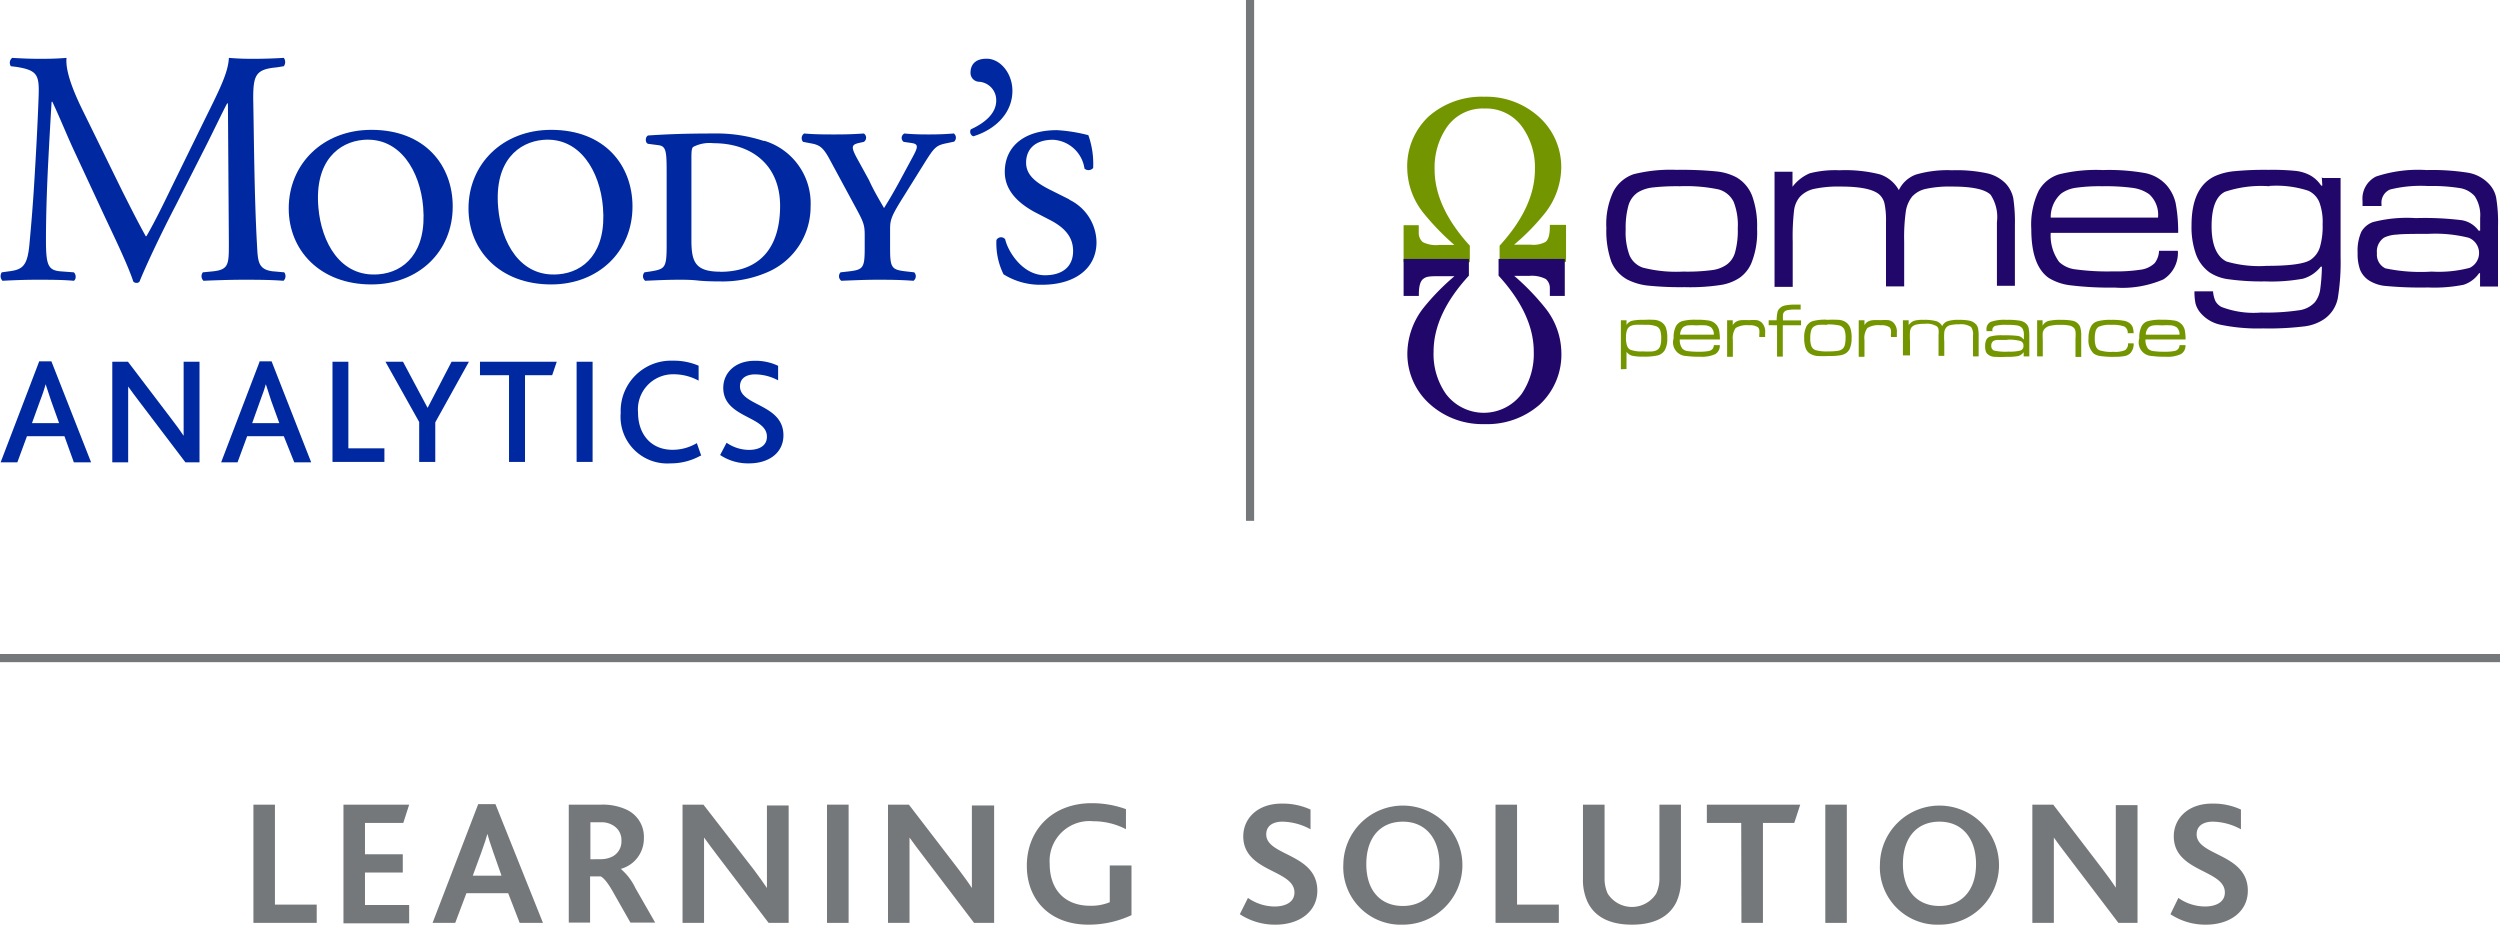 <svg id="Layer_1" data-name="Layer 1" xmlns="http://www.w3.org/2000/svg" viewBox="0 0 239.33 88.52"><defs><style>.cls-1{fill:#739600;}.cls-2{fill:#21076a;}.cls-3{fill:#0028a0;}.cls-4{fill:#75787b;}</style></defs><title>mdy110_03_logo-color-RGB_FINAL</title><path class="cls-1" d="M149.2,23.27v.16q0,1.16-.42,1.47a2.41,2.41,0,0,1-1.44.26h-1.56a21.05,21.05,0,0,0,2.94-3,7.19,7.19,0,0,0,1.57-4.29,6.45,6.45,0,0,0-2.2-5A7.52,7.52,0,0,0,142.92,11a7.69,7.69,0,0,0-5.29,1.86,6.54,6.54,0,0,0-2.08,5.08,7,7,0,0,0,1.6,4.25,24.17,24.17,0,0,0,2.91,3h-1.45a2.85,2.85,0,0,1-1.57-.27,1.15,1.15,0,0,1-.39-.87l0-.75H135.2v3.54h6.34V25.26l0,0c-2.24-2.45-3.37-4.9-3.37-7.28a6.8,6.8,0,0,1,1.16-4.05,4.18,4.18,0,0,1,3.63-1.8,4.23,4.23,0,0,1,3.62,1.8,6.64,6.64,0,0,1,1.19,4.05c0,2.39-1.14,4.83-3.38,7.28l0,0v1.55h6.36V23.27Z" transform="translate(-0.83 -1.74)"/><path class="cls-2" d="M148.81,28.45a1.12,1.12,0,0,1,.39.87l0,.75h1.43V26.53h-6.34v1.55l0,.05c2.24,2.45,3.37,4.89,3.37,7.27a6.8,6.8,0,0,1-1.16,4.05,4.54,4.54,0,0,1-7.25,0,6.65,6.65,0,0,1-1.18-4.05c0-2.39,1.13-4.83,3.38-7.27l0-.05V26.53H135.2v3.54h1.46v-.16c0-.77.14-1.26.42-1.47s.5-.26,1.43-.26h1.56a22.18,22.18,0,0,0-2.94,3,7.19,7.19,0,0,0-1.57,4.29,6.45,6.45,0,0,0,2.2,5,7.52,7.52,0,0,0,5.17,1.87,7.64,7.64,0,0,0,5.29-1.86,6.54,6.54,0,0,0,2.08-5.08,7,7,0,0,0-1.6-4.25,22.83,22.83,0,0,0-2.91-3h1.45A2.9,2.9,0,0,1,148.81,28.45Z" transform="translate(-0.83 -1.74)"/><path class="cls-3" d="M27,27.72c-1.51-.16-1.48-1-1.57-2.59-.26-4.62-.29-10.54-.36-13.94,0-2.24.23-2.82,2.24-3L28,8.08a.68.68,0,0,0,0-.8c-1,.06-2,.09-2.85.09-.64,0-1.31,0-2.41-.09-.06,1.47-1,3.24-2.43,6.15l-3,6.12c-.79,1.63-1.6,3.31-2.46,4.8h-.07C14,22.94,13.26,21.47,12.52,20L8.87,12.56c-1-2-1.8-4-1.67-5.28-1.06.09-1.92.09-2.66.09S3,7.34,2,7.28a.59.59,0,0,0-.13.8l.51.06c2,.32,2.22.74,2.15,2.76-.06,1.76-.19,4.48-.35,7.14C4,21.22,3.84,23,3.65,25.1s-.65,2.46-2,2.62L1,27.81a.64.64,0,0,0,.07.81c1.09-.06,2.24-.1,3.26-.1,1.22,0,2.47,0,3.56.1.23-.1.26-.61,0-.81l-1.22-.09c-1.25-.09-1.44-.61-1.44-3,0-2.72.12-5.58.22-7.53s.2-3.72.32-5.71h.07c.7,1.48,1.37,3.15,2.05,4.62l2.88,6.19c.73,1.57,2.27,4.71,2.82,6.4a.38.38,0,0,0,.29.13.33.33,0,0,0,.31-.13c.59-1.47,2-4.48,3.47-7.3L20.5,15.8c.64-1.25,1.86-3.81,2.08-4.16h.07L22.74,25c0,2.05,0,2.56-1.56,2.72l-.93.09a.61.61,0,0,0,.06.81c1.31-.06,2.76-.1,3.87-.1s2.48,0,3.79.1a.61.61,0,0,0,.07-.81l-1-.09Z" transform="translate(-0.83 -1.74)"/><path class="cls-3" d="M37.09,28c-3.7.32-5.5-3.1-5.78-6.39-.39-4.5,2-6.28,4.29-6.48,3.52-.3,5.45,3,5.74,6.42.37,4.38-1.82,6.25-4.25,6.45Zm-.71-13.83c-4.64,0-7.91,3.27-7.91,7.53,0,4,3,7.27,7.91,7.27,4.52,0,7.79-3.14,7.79-7.46,0-3.92-2.63-7.34-7.79-7.34Z" transform="translate(-0.83 -1.74)"/><path class="cls-3" d="M97.75,10.43c0-1.66-1.15-3.07-2.47-3.07s-1.54.83-1.54,1.32a.85.85,0,0,0,.86.89,1.76,1.76,0,0,1,1.6,1.8c0,1.31-1.24,2.21-2.43,2.75a.47.47,0,0,0,.23.67c2-.6,3.75-2.14,3.75-4.36Z" transform="translate(-0.83 -1.74)"/><path class="cls-3" d="M103.2,20.83l-2-1c-1.28-.67-2.14-1.38-2.14-2.52s.7-2.19,2.59-2.19a3.22,3.22,0,0,1,3,2.76.58.58,0,0,0,.83-.06,8.2,8.2,0,0,0-.46-3.14,15.57,15.57,0,0,0-3-.48c-3.23,0-5,1.63-5,4,0,1.8,1.32,3,2.86,3.84l1.43.74c1.84.93,2.25,2,2.25,3,0,1.47-1,2.31-2.69,2.31-2.15,0-3.55-2.28-3.81-3.44a.5.5,0,0,0-.84.07A6.7,6.7,0,0,0,96.9,28a6.63,6.63,0,0,0,3.68,1c3.17,0,5.22-1.57,5.22-4.07a4.58,4.58,0,0,0-2.6-4.07Z" transform="translate(-0.83 -1.74)"/><path class="cls-3" d="M69.78,27.75c-2.45,0-2.76-1-2.76-3.07V17.05c0-.71,0-1.12.18-1.25a3.42,3.42,0,0,1,1.94-.35c3.61,0,6.37,2.05,6.37,6s-1.89,6.31-5.73,6.31Zm4.16-12.52a14.6,14.6,0,0,0-4.87-.71c-2.59,0-4.39.07-6.19.19-.28.1-.32.71,0,.8l1,.13c.74.1.77.64.77,2.72v6.8c0,2.21-.13,2.33-1.51,2.56l-.61.09a.55.55,0,0,0,.07.81c1.25-.06,2.25-.1,3.27-.1.49,0,1.09,0,1.72.07s1.43.09,2.13.09a10.78,10.78,0,0,0,4.84-1,6.81,6.81,0,0,0,3.87-6.18,6.26,6.26,0,0,0-4.42-6.28Z" transform="translate(-0.83 -1.74)"/><path class="cls-3" d="M92.13,14.52c-.91.07-1.58.09-2.29.09s-1.47,0-2.43-.09a.47.47,0,0,0-.07.8l.68.1c.77.09.7.38.22,1.28L87,19c-.54,1-1,1.79-1.54,2.66-.48-.84-1-1.7-1.43-2.66L82.8,16.76c-.52-1-.42-1.18.28-1.34l.45-.1a.48.48,0,0,0,0-.8c-1,.07-1.76.09-2.72.09-1.16,0-1.9,0-3-.09a.54.54,0,0,0-.1.8l.84.16c.82.16,1.15.45,1.82,1.73l2.34,4.33c.8,1.47.9,1.73.9,2.72v1.21c0,1.9-.13,2.09-1.51,2.25l-.8.09a.54.54,0,0,0,.07.81c1.44-.06,2.44-.1,3.46-.1s2.05,0,3.45.1a.54.54,0,0,0,.07-.81l-.8-.09c-1.38-.16-1.51-.35-1.51-2.25V23.74c0-.92.07-1.24,1.22-3.07l2-3.21c1-1.59,1.15-1.79,2.15-2l.76-.16a.51.51,0,0,0-.05-.8Z" transform="translate(-0.83 -1.74)"/><path class="cls-3" d="M54.3,28c-3.7.32-5.5-3.1-5.78-6.39-.39-4.5,2-6.28,4.3-6.48,3.51-.3,5.44,3,5.73,6.42.37,4.38-1.82,6.25-4.25,6.45Zm-.71-13.83c-4.64,0-7.91,3.27-7.91,7.53,0,4,3,7.27,7.91,7.27,4.52,0,7.79-3.14,7.79-7.46,0-3.92-2.63-7.34-7.79-7.34Z" transform="translate(-0.83 -1.74)"/><path class="cls-3" d="M6.49,42.25l-.78-2.18c-.26-.79-.41-1.23-.51-1.55h0a16.08,16.08,0,0,1-.52,1.55l-.79,2.18ZM4.57,36.33H5.75L9.55,46H7.9L7,43.5H3.41L2.49,46H.89l3.68-9.63Z" transform="translate(-0.83 -1.74)"/><path class="cls-3" d="M18.58,46l-4.31-5.68c-.48-.61-.84-1.13-1.17-1.58h0c0,.42,0,.92,0,1.54V46H11.58V36.37h1.5l4.15,5.46c.49.64.87,1.16,1.18,1.63h0c0-.51,0-1.05,0-1.65V36.37h1.52V46Z" transform="translate(-0.83 -1.74)"/><path class="cls-3" d="M27.57,42.25l-.79-2.18c-.26-.79-.4-1.23-.5-1.55h0c-.09.34-.24.78-.53,1.55l-.78,2.18Zm-1.92-5.92h1.18L30.62,46H29L28,43.5H24.49L23.57,46H22l3.68-9.63Z" transform="translate(-0.83 -1.74)"/><polygon class="cls-3" points="31.83 34.63 33.35 34.63 33.35 42.92 36.8 42.92 36.8 44.22 31.83 44.22 31.83 34.63 31.83 34.63"/><polygon class="cls-3" points="40.13 40.4 36.9 34.63 38.58 34.63 40.92 39.02 40.95 39.02 43.23 34.63 44.89 34.63 41.67 40.43 41.67 44.22 40.13 44.22 40.13 40.4 40.13 40.4"/><polygon class="cls-3" points="48.73 35.92 45.95 35.92 45.95 34.63 53.3 34.63 52.86 35.92 50.26 35.92 50.26 44.22 48.73 44.22 48.73 35.92 48.73 35.92"/><polygon class="cls-3" points="55.2 34.63 56.73 34.63 56.73 44.22 55.2 44.22 55.2 34.63 55.2 34.63"/><path class="cls-3" d="M67.88,45.37A5.88,5.88,0,0,1,65,46.1a4.47,4.47,0,0,1-4.75-4.83,4.82,4.82,0,0,1,5-5,6,6,0,0,1,2.46.48v1.43a5,5,0,0,0-2.43-.61,3.36,3.36,0,0,0-3.37,3.65c0,2.11,1.26,3.58,3.3,3.58a4.54,4.54,0,0,0,2.33-.64l.42,1.2Z" transform="translate(-0.83 -1.74)"/><path class="cls-3" d="M70.41,44.14a3.81,3.81,0,0,0,2.12.67c.89,0,1.72-.34,1.72-1.27,0-2-4.18-1.77-4.18-4.67,0-1.41,1.11-2.59,3-2.59a5,5,0,0,1,2.25.48v1.39a4.75,4.75,0,0,0-2.21-.57c-.72,0-1.44.29-1.44,1.15,0,1.89,4.16,1.67,4.16,4.68,0,1.67-1.38,2.69-3.3,2.69a4.82,4.82,0,0,1-2.76-.8l.61-1.16Z" transform="translate(-0.83 -1.74)"/><rect class="cls-4" x="119.28" width="0.78" height="49.86"/><path class="cls-2" d="M161.62,19.57a20.72,20.72,0,0,0-2.6.12,3.49,3.49,0,0,0-1.4.47,2.28,2.28,0,0,0-.89,1.23,8,8,0,0,0-.27,2.32,6.3,6.3,0,0,0,.37,2.48,2.16,2.16,0,0,0,1.27,1.17,12.83,12.83,0,0,0,3.86.38,18.28,18.28,0,0,0,2.75-.14,3.13,3.13,0,0,0,1.41-.52,2.16,2.16,0,0,0,.82-1.21,7.85,7.85,0,0,0,.25-2.27,6.11,6.11,0,0,0-.39-2.53,2.27,2.27,0,0,0-1.46-1.2,15.32,15.32,0,0,0-3.72-.3ZM161.34,18a34.73,34.73,0,0,1,3.81.15,5.21,5.21,0,0,1,1.92.57,3.5,3.5,0,0,1,1.5,1.78,8.46,8.46,0,0,1,.47,3.12,7.89,7.89,0,0,1-.56,3.34,3.34,3.34,0,0,1-1.08,1.35,4.49,4.49,0,0,1-1.77.7,19.29,19.29,0,0,1-3.53.22,30.5,30.5,0,0,1-3.52-.15,5.74,5.74,0,0,1-1.93-.56,3.46,3.46,0,0,1-1.57-1.74,8.87,8.87,0,0,1-.47-3.22,7.25,7.25,0,0,1,.68-3.5,3.46,3.46,0,0,1,1.92-1.64,14.49,14.49,0,0,1,4.13-.42Z" transform="translate(-0.83 -1.74)"/><path class="cls-2" d="M170.69,18.18h1.74v1.44a4.06,4.06,0,0,1,1.65-1.29,9.78,9.78,0,0,1,2.84-.29,13.54,13.54,0,0,1,3.87.39,3.25,3.25,0,0,1,1.82,1.51,2.93,2.93,0,0,1,1.64-1.49,10.81,10.81,0,0,1,3.46-.41,14,14,0,0,1,3.35.29,3.59,3.59,0,0,1,1.8,1,3,3,0,0,1,.7,1.35,15.41,15.41,0,0,1,.16,2.66v5.76H192V23a3.86,3.86,0,0,0-.6-2.61c-.54-.53-1.76-.79-3.69-.79a10.71,10.71,0,0,0-2.51.22,2.5,2.5,0,0,0-1.31.73,3,3,0,0,0-.61,1.42,17.6,17.6,0,0,0-.16,2.87v4.32h-1.74V23a8,8,0,0,0-.13-1.72,1.67,1.67,0,0,0-.47-.88c-.56-.53-1.8-.8-3.72-.8a11.1,11.1,0,0,0-2.55.22,2.65,2.65,0,0,0-1.38.77,2.47,2.47,0,0,0-.55,1.29,21.68,21.68,0,0,0-.13,3v4.32h-1.74V18.18Z" transform="translate(-0.83 -1.74)"/><path class="cls-2" d="M207.42,22.57a2.64,2.64,0,0,0-.85-2.24,3.52,3.52,0,0,0-1.55-.6,19.52,19.52,0,0,0-2.93-.16,16.3,16.3,0,0,0-2.56.15,3.14,3.14,0,0,0-1.38.55,3,3,0,0,0-1,2.3Zm.09,3.18h1.81a3,3,0,0,1-1.39,2.74,9.92,9.92,0,0,1-4.66.78,30.83,30.83,0,0,1-4.17-.21,5.09,5.09,0,0,1-2.15-.72q-1.66-1.18-1.66-4.66A7.53,7.53,0,0,1,196,20a3.36,3.36,0,0,1,1.94-1.57,14.86,14.86,0,0,1,4.21-.41,19.62,19.62,0,0,1,4.09.3,3.74,3.74,0,0,1,2,1.15,4,4,0,0,1,.86,1.67,14.58,14.58,0,0,1,.25,2.89h-12.2a4.24,4.24,0,0,0,.81,2.79,2.74,2.74,0,0,0,1.59.71,22.7,22.7,0,0,0,3.55.19,16,16,0,0,0,2.72-.17,2.37,2.37,0,0,0,1.29-.63,2.07,2.07,0,0,0,.41-1.19Z" transform="translate(-0.83 -1.74)"/><path class="cls-2" d="M218.08,19.57a10.86,10.86,0,0,0-4.25.53c-.86.43-1.28,1.54-1.28,3.3s.48,2.91,1.44,3.38a11.19,11.19,0,0,0,3.86.41c2.17,0,3.56-.19,4.15-.56a2.26,2.26,0,0,0,.91-1.2,7.1,7.1,0,0,0,.27-2.22,5.46,5.46,0,0,0-.31-2.1A2.07,2.07,0,0,0,221.81,20a9.8,9.8,0,0,0-3.73-.46Zm5.09-.79h1.73l0,7.59a21.17,21.17,0,0,1-.27,3.93,3.18,3.18,0,0,1-1.32,2,4.29,4.29,0,0,1-1.93.69,27.62,27.62,0,0,1-3.88.19,17.61,17.61,0,0,1-4.08-.35,3.44,3.44,0,0,1-2-1.22,2.34,2.34,0,0,1-.41-.82,5.51,5.51,0,0,1-.1-1.16h1.78a2.73,2.73,0,0,0,.23.94,1.4,1.4,0,0,0,.59.56,8.6,8.6,0,0,0,3.77.53,21.6,21.6,0,0,0,3.59-.21,2.51,2.51,0,0,0,1.57-.78,2.63,2.63,0,0,0,.49-1.1,17.84,17.84,0,0,0,.18-2.3h-.11a3.31,3.31,0,0,1-1.7,1.15,16.94,16.94,0,0,1-3.64.26,23,23,0,0,1-3.44-.2,4.28,4.28,0,0,1-1.86-.66,3.72,3.72,0,0,1-1.31-1.75,7.73,7.73,0,0,1-.42-2.77q0-3.64,2.24-4.7a5.93,5.93,0,0,1,1.84-.47,30.44,30.44,0,0,1,3.3-.13,22.53,22.53,0,0,1,2.59.1,3.89,3.89,0,0,1,1.36.41,3,3,0,0,1,1.08,1h.11l-.05-.81Z" transform="translate(-0.83 -1.74)"/><path class="cls-2" d="M233.27,24.13c-1.42,0-2.42,0-3,.07a3.07,3.07,0,0,0-1.21.29,1.59,1.59,0,0,0-.68,1.49,1.45,1.45,0,0,0,.81,1.45,16.37,16.37,0,0,0,4.43.31,11.63,11.63,0,0,0,3.64-.36,1.57,1.57,0,0,0-.1-2.88,13.12,13.12,0,0,0-3.9-.37Zm-4.43-2.67H227c0-.2,0-.36,0-.47a2.37,2.37,0,0,1,1.29-2.35,12.76,12.76,0,0,1,4.84-.62,22,22,0,0,1,4,.26,3.58,3.58,0,0,1,1.91,1,2.66,2.66,0,0,1,.75,1.37,14.14,14.14,0,0,1,.18,2.75v5.77h-1.72l0-1.28h-.09A2.88,2.88,0,0,1,236.68,29a14.36,14.36,0,0,1-3.42.26,35.79,35.79,0,0,1-4-.14,3.54,3.54,0,0,1-1.7-.57,2.25,2.25,0,0,1-.8-1,4.54,4.54,0,0,1-.23-1.61,4.46,4.46,0,0,1,.35-2A2.08,2.08,0,0,1,228,23a13,13,0,0,1,4.1-.38,28.68,28.68,0,0,1,4.4.2,2.49,2.49,0,0,1,1.61,1h.15V22.59a3.3,3.3,0,0,0-.52-2.07,2.42,2.42,0,0,0-1.4-.77,16.83,16.83,0,0,0-3.07-.2,12.22,12.22,0,0,0-3.63.33,1.37,1.37,0,0,0-.82,1.43.66.66,0,0,0,0,.15Z" transform="translate(-0.83 -1.74)"/><path class="cls-1" d="M158.33,32.84a8,8,0,0,0-1,0,1.13,1.13,0,0,0-.47.15.68.68,0,0,0-.28.38,2,2,0,0,0-.09.68,2.19,2.19,0,0,0,.1.78.71.71,0,0,0,.31.39,3.09,3.09,0,0,0,1.21.16,6.86,6.86,0,0,0,.91,0,1.13,1.13,0,0,0,.47-.15.72.72,0,0,0,.28-.38,2.2,2.2,0,0,0,.09-.7,2.48,2.48,0,0,0-.09-.77.71.71,0,0,0-.32-.38,2.61,2.61,0,0,0-1.14-.16ZM156,37.09V32.4h.54v.45h0a.88.88,0,0,1,.51-.4,4.77,4.77,0,0,1,1.13-.09,9,9,0,0,1,1.06,0,1.47,1.47,0,0,1,.58.18,1.09,1.09,0,0,1,.49.57,2.84,2.84,0,0,1,.13,1,2.21,2.21,0,0,1-.24,1.16,1.17,1.17,0,0,1-.65.49,5.74,5.74,0,0,1-1.42.12,4.41,4.41,0,0,1-1.07-.09,1,1,0,0,1-.52-.37h0v1.65Z" transform="translate(-0.83 -1.74)"/><path class="cls-1" d="M164.9,33.78a.88.88,0,0,0-.27-.7,1.17,1.17,0,0,0-.49-.19,6.87,6.87,0,0,0-.92,0,5.21,5.21,0,0,0-.81,0,1,1,0,0,0-.44.17,1,1,0,0,0-.3.72Zm0,1h.57a.93.93,0,0,1-.43.86,3.1,3.1,0,0,1-1.47.25,8.78,8.78,0,0,1-1.32-.07,1.3,1.3,0,0,1-1.2-1.69,2.39,2.39,0,0,1,.22-1.16,1.06,1.06,0,0,1,.61-.49,4.67,4.67,0,0,1,1.33-.13,6.58,6.58,0,0,1,1.29.09,1.25,1.25,0,0,1,.63.37,1.23,1.23,0,0,1,.27.52,4.65,4.65,0,0,1,.08.91h-3.84a1.34,1.34,0,0,0,.25.88.87.87,0,0,0,.5.23,7.29,7.29,0,0,0,1.12.06,4.48,4.48,0,0,0,.86-.06.66.66,0,0,0,.4-.2.61.61,0,0,0,.13-.37Z" transform="translate(-0.83 -1.74)"/><path class="cls-1" d="M166.16,32.4h.55v.47h0a.93.93,0,0,1,.39-.37,1.35,1.35,0,0,1,.41-.11,7.24,7.24,0,0,1,.77,0,4.59,4.59,0,0,1,.76,0,1,1,0,0,1,.42.21,1.21,1.21,0,0,1,.35,1V34h-.56v-.25a1.55,1.55,0,0,0,0-.43.55.55,0,0,0-.13-.25,1.34,1.34,0,0,0-.86-.19,2.07,2.07,0,0,0-1.27.26,1.69,1.69,0,0,0-.27,1.16v1.6h-.55V32.4Z" transform="translate(-0.83 -1.74)"/><path class="cls-1" d="M170.15,32.87V32.4h.76a4.55,4.55,0,0,1,.07-.73.72.72,0,0,1,.19-.38,1,1,0,0,1,.47-.29,4.51,4.51,0,0,1,.94-.1l.63,0v.47h-.59a4,4,0,0,0-.67.06.61.61,0,0,0-.31.16.53.53,0,0,0-.12.25,4.56,4.56,0,0,0,0,.57h1.73v.47h-1.75v3h-.55v-3Z" transform="translate(-0.83 -1.74)"/><path class="cls-1" d="M175.75,32.84a7.4,7.4,0,0,0-.81,0,1.07,1.07,0,0,0-.44.15.64.64,0,0,0-.28.39,2.37,2.37,0,0,0-.09.73,2.15,2.15,0,0,0,.11.78.73.73,0,0,0,.4.37,4,4,0,0,0,1.22.12,5.84,5.84,0,0,0,.87-.05.88.88,0,0,0,.44-.16.67.67,0,0,0,.26-.38,2.62,2.62,0,0,0,.08-.71,2,2,0,0,0-.12-.8.73.73,0,0,0-.46-.38,5,5,0,0,0-1.18-.1Zm-.08-.48a11.21,11.21,0,0,1,1.2,0,1.42,1.42,0,0,1,.6.18,1.15,1.15,0,0,1,.48.56,2.87,2.87,0,0,1,.14,1,2.6,2.6,0,0,1-.17,1,1.07,1.07,0,0,1-.34.43,1.37,1.37,0,0,1-.56.22,5.77,5.77,0,0,1-1.11.07,9.84,9.84,0,0,1-1.11,0,1.57,1.57,0,0,1-.61-.18,1,1,0,0,1-.49-.54,2.72,2.72,0,0,1-.15-1,2.33,2.33,0,0,1,.21-1.11,1.1,1.1,0,0,1,.6-.51,4.79,4.79,0,0,1,1.31-.14Z" transform="translate(-0.83 -1.74)"/><path class="cls-1" d="M178.77,32.4h.55v.47h0a.85.85,0,0,1,.38-.37,1.42,1.42,0,0,1,.42-.11,7,7,0,0,1,.76,0,4.59,4.59,0,0,1,.76,0,1,1,0,0,1,.43.21,1.24,1.24,0,0,1,.35,1V34h-.57v-.25a1.55,1.55,0,0,0,0-.43.55.55,0,0,0-.13-.25,1.34,1.34,0,0,0-.86-.19,2,2,0,0,0-1.26.26,1.63,1.63,0,0,0-.28,1.16v1.6h-.55V32.4Z" transform="translate(-0.83 -1.74)"/><path class="cls-1" d="M183,32.4h.55v.46a1.19,1.19,0,0,1,.52-.41,3,3,0,0,1,.89-.09,4.37,4.37,0,0,1,1.22.12,1,1,0,0,1,.58.48.9.9,0,0,1,.51-.47,3.27,3.27,0,0,1,1.09-.13,4.66,4.66,0,0,1,1.06.09,1.17,1.17,0,0,1,.57.33.84.84,0,0,1,.21.42,4.17,4.17,0,0,1,.05.84v1.82h-.54v-2a1.19,1.19,0,0,0-.19-.82,1.77,1.77,0,0,0-1.16-.25,3.17,3.17,0,0,0-.79.07.75.75,0,0,0-.42.23.93.93,0,0,0-.19.45,6.18,6.18,0,0,0,0,.91v1.36h-.55v-2a2.46,2.46,0,0,0,0-.54.51.51,0,0,0-.15-.28,1.81,1.81,0,0,0-1.17-.25,3.26,3.26,0,0,0-.8.07.89.89,0,0,0-.44.24.81.81,0,0,0-.17.41,6.62,6.62,0,0,0,0,.94v1.36H183V32.4Z" transform="translate(-0.83 -1.74)"/><path class="cls-1" d="M193,34.28l-.94,0a1.1,1.1,0,0,0-.38.09.51.51,0,0,0-.22.47.46.46,0,0,0,.26.46,5,5,0,0,0,1.4.1,3.93,3.93,0,0,0,1.15-.11.45.45,0,0,0,.27-.46.43.43,0,0,0-.31-.45,4.08,4.08,0,0,0-1.23-.12Zm-1.39-.84H191c0-.06,0-.11,0-.15a.76.76,0,0,1,.41-.74,4,4,0,0,1,1.53-.19,6.35,6.35,0,0,1,1.26.08,1.14,1.14,0,0,1,.61.3.83.83,0,0,1,.23.43,4.32,4.32,0,0,1,.06.87v1.82h-.54v-.41h0a1,1,0,0,1-.49.37,5,5,0,0,1-1.08.08,12.22,12.22,0,0,1-1.26,0,1,1,0,0,1-.53-.19.64.64,0,0,1-.26-.31,1.64,1.64,0,0,1-.07-.51,1.41,1.41,0,0,1,.11-.61.64.64,0,0,1,.36-.32,4.2,4.2,0,0,1,1.29-.12,9.84,9.84,0,0,1,1.39.06.8.8,0,0,1,.51.31h.05V33.8a1.07,1.07,0,0,0-.17-.66.85.85,0,0,0-.44-.24,5.49,5.49,0,0,0-1-.06,3.83,3.83,0,0,0-1.14.1.43.43,0,0,0-.27.45.09.09,0,0,1,0,0Z" transform="translate(-0.83 -1.74)"/><path class="cls-1" d="M195.83,32.4h.54v.52h0a.93.93,0,0,1,.54-.45,4.77,4.77,0,0,1,1.21-.11,5.81,5.81,0,0,1,1.1.08,1,1,0,0,1,.56.3.85.85,0,0,1,.22.42,2.92,2.92,0,0,1,.07.75v2h-.55V34.14a3.62,3.62,0,0,0,0-.67.7.7,0,0,0-.15-.34.8.8,0,0,0-.43-.22,3.62,3.62,0,0,0-.85-.07,4.12,4.12,0,0,0-1,.09,1,1,0,0,0-.54.31.82.82,0,0,0-.16.34,4.65,4.65,0,0,0,0,.68v1.6h-.54V32.4Z" transform="translate(-0.83 -1.74)"/><path class="cls-1" d="M204.53,34.61h.56a1.33,1.33,0,0,1-.29.91,1,1,0,0,1-.54.3,5,5,0,0,1-1,.08,8.44,8.44,0,0,1-1.32-.07,1.45,1.45,0,0,1-.66-.23,1.74,1.74,0,0,1-.51-1.46A2.39,2.39,0,0,1,201,33a1,1,0,0,1,.62-.5,4.55,4.55,0,0,1,1.32-.14,6.2,6.2,0,0,1,1.24.09,1.25,1.25,0,0,1,.61.3,1,1,0,0,1,.22.35,2.38,2.38,0,0,1,.08.54h-.57a.67.67,0,0,0-.32-.64,3.29,3.29,0,0,0-1.26-.16,2.57,2.57,0,0,0-1.21.19.75.75,0,0,0-.28.4,2.52,2.52,0,0,0-.08.75,2,2,0,0,0,.1.71.69.69,0,0,0,.32.37,3.59,3.59,0,0,0,1.38.16,2.4,2.4,0,0,0,1.1-.16.73.73,0,0,0,.28-.65Z" transform="translate(-0.83 -1.74)"/><path class="cls-1" d="M209.48,33.78a.88.88,0,0,0-.27-.7,1.17,1.17,0,0,0-.49-.19,6.87,6.87,0,0,0-.92,0,5.21,5.21,0,0,0-.81,0,1,1,0,0,0-.44.17,1,1,0,0,0-.3.72Zm0,1h.57a.92.92,0,0,1-.44.86,3,3,0,0,1-1.46.25,8.78,8.78,0,0,1-1.32-.07,1.3,1.3,0,0,1-1.2-1.69,2.39,2.39,0,0,1,.22-1.16,1,1,0,0,1,.61-.49,4.67,4.67,0,0,1,1.33-.13,6.58,6.58,0,0,1,1.29.09,1.25,1.25,0,0,1,.63.37,1.23,1.23,0,0,1,.27.52,4.65,4.65,0,0,1,.08.91h-3.84a1.34,1.34,0,0,0,.25.88.87.87,0,0,0,.5.23,7.29,7.29,0,0,0,1.12.06,4.48,4.48,0,0,0,.86-.06.66.66,0,0,0,.4-.2.61.61,0,0,0,.13-.37Z" transform="translate(-0.83 -1.74)"/><rect class="cls-4" y="62.61" width="239.33" height="0.78"/><path class="cls-4" d="M25.09,78.77h2.06v9.57h4v1.75H25.09Z" transform="translate(-0.83 -1.74)"/><path class="cls-4" d="M33.71,78.77H40l-.56,1.75H35.77v3h3.62v1.75H35.77v3.11H40v1.75H33.71Z" transform="translate(-0.83 -1.74)"/><path class="cls-4" d="M46.61,78.72h1.65l4.55,11.37H50.58l-1.1-2.84h-4l-1.07,2.84H42.24Zm2.23,6.85-.79-2.25c-.3-.86-.46-1.37-.56-1.75h0c-.1.4-.27.89-.58,1.77l-.82,2.23Z" transform="translate(-0.83 -1.74)"/><path class="cls-4" d="M55.28,78.77h3.09a5.43,5.43,0,0,1,2.42.47A2.86,2.86,0,0,1,62.47,82a3,3,0,0,1-2.21,2.92v0a5.55,5.55,0,0,1,1.4,1.84l1.89,3.3H61.18l-1.63-2.87c-.55-1-1-1.48-1.23-1.55h-1v4.42H55.28Zm3,5.22a2.46,2.46,0,0,0,1.25-.29,1.63,1.63,0,0,0,.79-1.49,1.6,1.6,0,0,0-.76-1.43,2.11,2.11,0,0,0-1.27-.32h-.94V84Z" transform="translate(-0.83 -1.74)"/><path class="cls-4" d="M74.41,90.09,69.5,83.63c-.49-.63-.89-1.2-1.27-1.71h0c0,.44,0,1.09,0,1.75v6.42H66.17V78.77h2L73,85c.49.67.9,1.22,1.25,1.75h0c0-.6,0-1.29,0-1.9v-6h2.08V90.09Z" transform="translate(-0.83 -1.74)"/><path class="cls-4" d="M80,78.77h2.07V90.09H80Z" transform="translate(-0.83 -1.74)"/><path class="cls-4" d="M94.08,90.09l-4.91-6.46c-.5-.63-.89-1.2-1.27-1.71h0c0,.44,0,1.09,0,1.75v6.42H85.84V78.77h2L92.62,85c.5.67.91,1.22,1.25,1.75h0c0-.6,0-1.29,0-1.9v-6H96V90.09Z" transform="translate(-0.83 -1.74)"/><path class="cls-4" d="M109.15,89.35a9.69,9.69,0,0,1-4.12.91c-3.71,0-5.9-2.39-5.9-5.63,0-3.44,2.45-6,6.21-6a9.61,9.61,0,0,1,3.28.57v1.92a6.78,6.78,0,0,0-3.12-.76,3.82,3.82,0,0,0-4.18,4.09c0,2.44,1.43,4,3.87,4a4.65,4.65,0,0,0,1.88-.34V84.59h2.08Z" transform="translate(-0.83 -1.74)"/><path class="cls-4" d="M120.3,87.7a4.49,4.49,0,0,0,2.56.82c.94,0,1.89-.36,1.89-1.34,0-2.21-4.9-1.93-4.9-5.38,0-1.67,1.32-3.13,3.68-3.13a6.39,6.39,0,0,1,2.76.57v1.89a5.79,5.79,0,0,0-2.69-.73c-.79,0-1.55.31-1.55,1.22,0,2.08,4.89,1.81,4.89,5.39,0,2-1.71,3.25-4,3.25a6.11,6.11,0,0,1-3.42-1Z" transform="translate(-0.83 -1.74)"/><path class="cls-4" d="M129.43,84.47a5.7,5.7,0,1,1,5.7,5.79A5.5,5.5,0,0,1,129.43,84.47Zm9.2,0c0-2.5-1.36-4.07-3.5-4.07s-3.5,1.5-3.5,4.07,1.4,4,3.5,4S138.63,87,138.63,84.47Z" transform="translate(-0.83 -1.74)"/><path class="cls-4" d="M144,78.77h2.06v9.57h4v1.75H144Z" transform="translate(-0.83 -1.74)"/><path class="cls-4" d="M152.8,88.06a5,5,0,0,1-.43-2.2V78.77h2.07v7a3.46,3.46,0,0,0,.3,1.52,2.75,2.75,0,0,0,4.64,0,3.49,3.49,0,0,0,.31-1.54V78.77h2.06v7.09a5.05,5.05,0,0,1-.43,2.22c-.7,1.46-2.18,2.18-4.26,2.18S153.49,89.54,152.8,88.06Z" transform="translate(-0.83 -1.74)"/><path class="cls-4" d="M167.52,80.52h-3.29V78.77h8.94l-.57,1.75h-3v9.57h-2.06Z" transform="translate(-0.83 -1.74)"/><path class="cls-4" d="M175.57,78.77h2.06V90.09h-2.06Z" transform="translate(-0.83 -1.74)"/><path class="cls-4" d="M180.8,84.47a5.7,5.7,0,1,1,5.7,5.79A5.5,5.5,0,0,1,180.8,84.47Zm9.2,0c0-2.5-1.35-4.07-3.5-4.07s-3.5,1.5-3.5,4.07,1.41,4,3.5,4S190,87,190,84.47Z" transform="translate(-0.83 -1.74)"/><path class="cls-4" d="M203.63,90.09l-4.91-6.46c-.5-.63-.9-1.2-1.27-1.71h0c0,.44,0,1.09,0,1.75v6.42h-2.06V78.77h2l4.74,6.2c.5.67.91,1.22,1.25,1.75h0c0-.6,0-1.29,0-1.9v-6h2.08V90.09Z" transform="translate(-0.83 -1.74)"/><path class="cls-4" d="M209.37,87.7a4.49,4.49,0,0,0,2.56.82c.94,0,1.89-.36,1.89-1.34,0-2.21-4.89-1.93-4.89-5.38,0-1.67,1.32-3.13,3.67-3.13a6.33,6.33,0,0,1,2.76.57v1.89a5.79,5.79,0,0,0-2.69-.73c-.79,0-1.55.31-1.55,1.22,0,2.08,4.9,1.81,4.9,5.39,0,2-1.72,3.25-4,3.25a6.05,6.05,0,0,1-3.41-1Z" transform="translate(-0.83 -1.74)"/></svg>